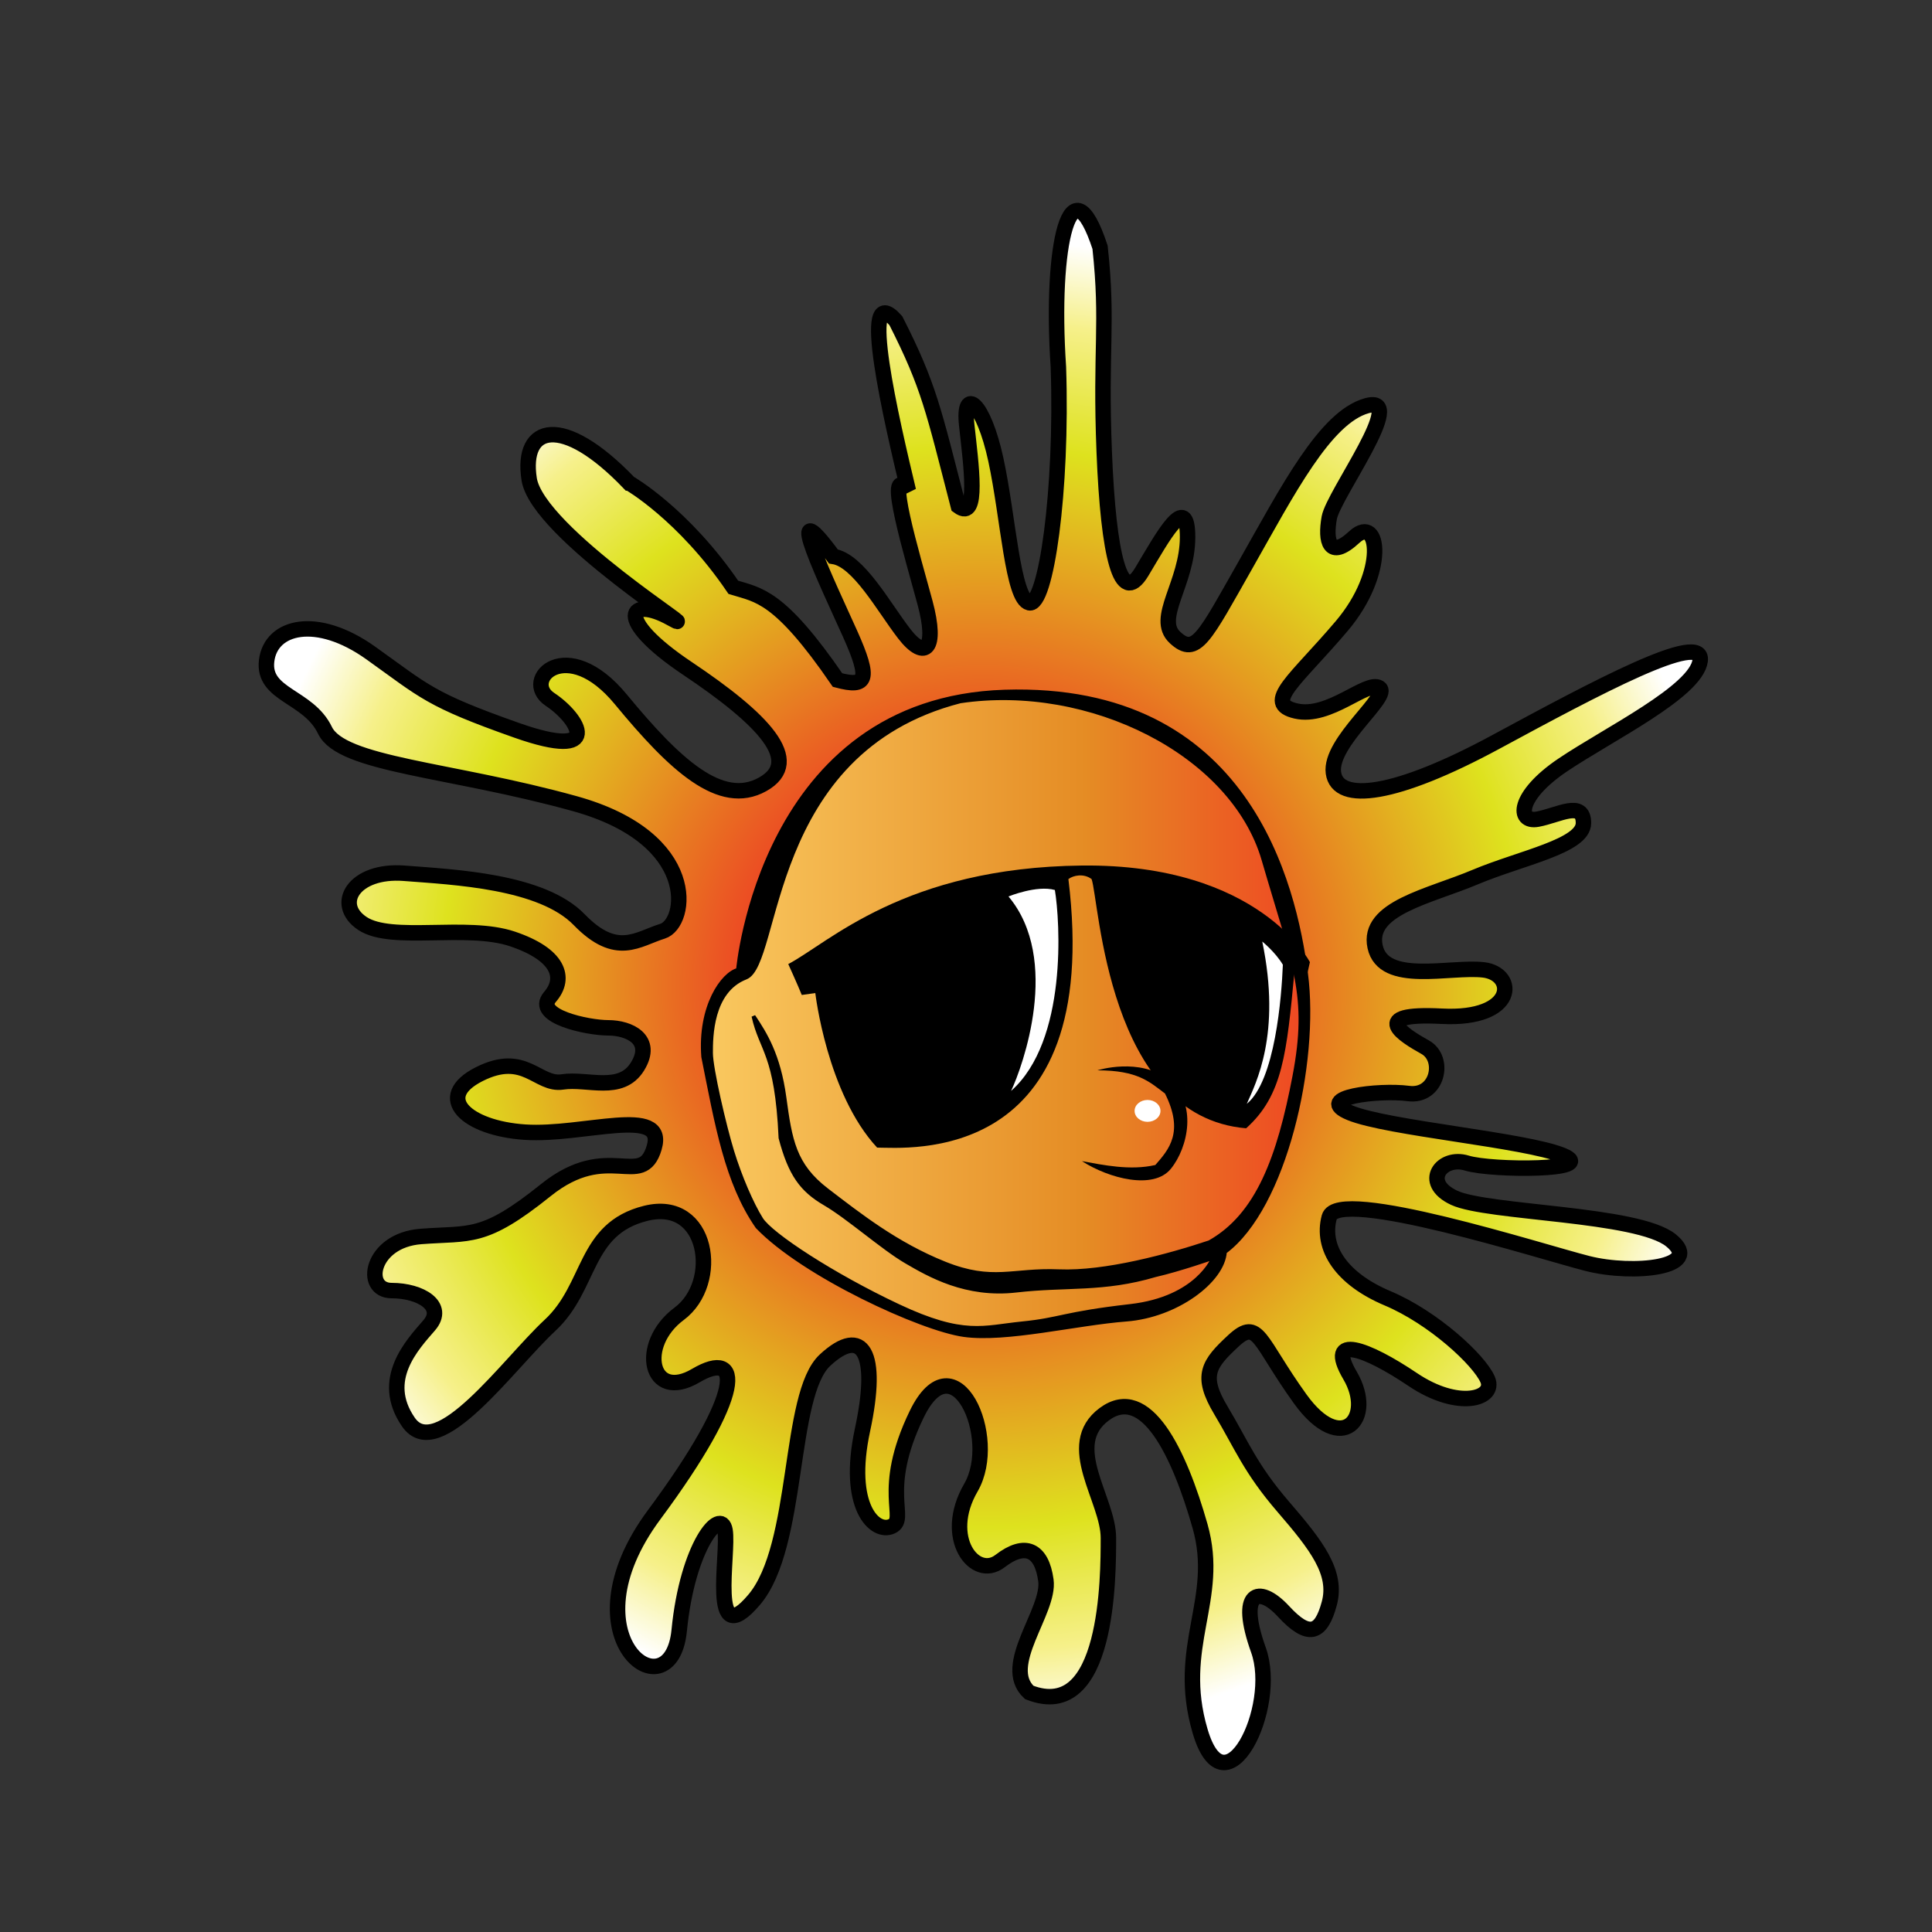 <?xml version="1.0" encoding="UTF-8" standalone="no"?>
<!-- Generator: Adobe Illustrator 14.0.0, SVG Export Plug-In . SVG Version: 6.00 Build 43363)  -->
<svg
    xmlns:rdf="http://www.w3.org/1999/02/22-rdf-syntax-ns#"
    xmlns="http://www.w3.org/2000/svg"
    xmlns:cc="http://web.resource.org/cc/"
    xmlns:xlink="http://www.w3.org/1999/xlink"
    xmlns:dc="http://purl.org/dc/elements/1.1/"
    xmlns:svg="http://www.w3.org/2000/svg"
    xmlns:inkscape="http://www.inkscape.org/namespaces/inkscape"
    xmlns:sodipodi="http://sodipodi.sourceforge.net/DTD/sodipodi-0.dtd"
    xmlns:ns1="http://sozi.baierouge.fr"
    enable-background="new 0 0 500 500"
    xml:space="preserve"
    version="1.1"
    y="0px"
    x="0px"
    viewBox="0 0 500 500"
  >
<rect x="0" y="0" width="500" height="500" fill="#333333" stroke="none"/>
<g
      id="Sun_x5F_Rays"
    >
	<radialGradient
        id="SVGID_1_"
        gradientUnits="userSpaceOnUse"
        cy="255.31"
        cx="254.48"
        r="193.33"
      >
		<stop
          style="stop-color:#EE3724"
          offset=".276"
      />
		<stop
          style="stop-color:#DEE21E"
          offset=".724"
      />
		<stop
          style="stop-color:#F6F08A"
          offset=".89"
      />
		<stop
          style="stop-color:#FFFFFF"
          offset="1"
      />
	</radialGradient
    >
	<path
        stroke="#000000"
        stroke-width="4"
        d="m162.83 125s14.021 8 26.962 27c6.471 2 11.863 2 26.962 24 7.548 2 8.627 0 3.235-12-5.393-12-18.334-39-4.313-20 6.47 1 12.941 13 18.333 20 5.393 7 8.627 4 5.393-8-3.236-12-10.785-37-4.314-29-4.315-18-12.942-55-3.236-44 8.627 17 9.706 23 16.176 48 5.394 4 3.236-11 2.157-21-1.078-10 4.314-6 7.551 9 3.235 15 4.313 36 8.629 37 4.312 1 8.626-29 7.547-61-2.156-32 3.236-54 10.786-31 2.156 20 0 26 1.077 53 1.079 27 4.315 40 9.706 31 5.393-9 11.864-21 11.864-9s-8.629 21-3.235 26c5.393 5 7.55 0 18.334-19s20.49-38 31.276-41c10.783-3-8.63 23-9.708 29s0 11 6.472 5 8.627 9-3.235 23c-11.863 14-20.491 20-11.863 22 8.627 2 18.335-8 21.57-6 3.233 2-12.943 14-11.865 22 1.079 8 16.178 6 42.061-8 25.885-14 53.924-29 52.846-21s-23.727 19-35.59 27c-11.862 8-11.862 15-6.47 14 5.391-1 11.862-5 11.862 1s-16.177 9-28.042 14c-11.861 5-28.037 8-25.88 18 2.156 10 19.411 5 28.037 6 8.63 1 8.63 13-10.783 12-19.411-1-9.707 5-4.313 8 5.393 3 3.234 13-4.314 12s-24.806 1-15.098 5c9.705 4 45.295 7 55.001 11s-18.334 4-24.804 2c-6.472-2-11.863 5-3.236 9s47.453 4 56.08 11c8.628 7-9.705 9-21.569 6-11.862-3-64.708-20-66.865-12-2.156 8 3.236 16 15.099 21s23.726 16 25.883 21-7.548 8-19.411 0c-11.862-8-22.648-12-16.177-1s-2.157 21-12.943 6c-10.784-15-10.784-21-17.255-15-6.47 6-8.626 9-3.235 18 5.393 9 7.551 15 16.178 25s14.02 17 11.862 25c-2.156 8-5.393 9-11.862 2-6.472-7-11.863-5-6.472 10 5.393 15-8.627 43-15.097 21-6.472-22 5.391-34 0-53-5.394-19-14.021-37-24.807-29-10.784 8 1.079 22 1.079 32s0 48-20.489 40c-7.551-7 5.391-21 4.312-29-1.078-8-5.391-10-11.862-5s-15.099-6-7.55-19c7.55-13-4.313-39-14.02-19-9.706 20-2.157 27-6.472 29-4.313 2-11.863-5-7.548-25 4.314-20 0-27-9.706-18-9.707 9-6.472 48-18.334 62-11.863 14-6.471-12-7.55-18s-9.706 4-11.863 26c-2.157 22-30.197 2-6.47-30s22.647-43 10.784-36c-11.863 7-15.099-8-4.314-16s7.55-30-8.627-26-14.021 19-24.805 29c-10.785 10-29.119 36-36.667 25-7.55-11 1.078-20 5.393-25 4.313-5-2.158-9-9.707-9s-5.393-13 7.549-14c12.941-1 16.177 1 32.354-12 16.178-13 24.805 0 28.041-11 3.235-11-18.334-3-33.433-4s-23.726-9-11.863-15 15.099 3 21.569 2 15.099 3 19.412-4c4.314-7-2.157-10-7.549-10-5.393 0-19.412-3-15.099-8 4.314-5 2.157-11-9.706-15-11.864-4-31.275 1-38.825-4s-2.157-14 10.785-13c12.94 1 35.588 2 45.295 12 9.706 10 15.098 5 21.569 3s9.706-24-22.648-33-60.394-10-64.708-19c-4.314-9-16.177-9-15.098-18 1.078-9 12.942-12 26.961-2 14.021 10 15.1 12 37.747 20 22.648 8 16.178-3 8.628-8-7.549-5 4.314-17 18.334 0s25.883 28 36.668 22c10.784-6 0-17-19.412-30-19.413-13-15.1-19-4.314-13 10.784 6-34.511-22-36.668-36-2.17-14 8.62-17 25.87 1z"
        fill="url(#SVGID_1_)"
    />
</g
  >
<g
      id="Color"
    >
	<linearGradient
        id="Sun_x5F_Face_1_"
        y2="262.37"
        gradientUnits="userSpaceOnUse"
        x2="338.6"
        y1="262.37"
        x1="181.89"
      >
		<stop
          style="stop-color:#FAC960"
          offset="0"
      />
		<stop
          style="stop-color:#E58C24"
          offset=".632"
      />
		<stop
          style="stop-color:#EF4723"
          offset="1"
      />
	</linearGradient
    >
	<path
        id="Sun_x5F_Face"
        d="m191 251s6-70 69-72 75 50 78 73-5.5 60.5-21 72c-0.5 7.5-12.5 16.5-25.5 17.5s-31 5.5-42 4-41.5-15.5-53.5-28c-8-11.5-10.5-26.5-14-44-1-13 5-21.5 9-22.5z"
        fill="url(#Sun_x5F_Face_1_)"
    />
	<g
        id="Highlights"
      >
		<radialGradient
          id="SVGID_2_"
          gradientUnits="userSpaceOnUse"
          cy="287.5"
          cx="296.98"
          r="3.102"
        >
			<stop
            style="stop-color:#FFFFFF"
            offset="0"
        />
			<stop
            style="stop-color:#FFFFFF"
            offset="1"
        />
		</radialGradient
      >
		<ellipse
          cy="287.5"
          cx="296.98"
          rx="3.348"
          ry="2.833"
          fill="url(#SVGID_2_)"
      />
	</g
    >
</g
  >
<g
      id="Layer_1"
    >
	<path
        stroke="#000000"
        d="m338 252c-3-23-15-75-78-73s-69 72-69 72c-4 1-10 9.5-9 22.5 3.5 17.5 6 32.5 14 44 12 12.5 42.5 26.5 53.5 28s29-3 42-4 25-10 25.5-17.5c15.5-11.5 24-49 21-72zm-3 26.5c-4 21-9.5 36-22 43-10.5 3.5-27 8-39 7.5s-17 3-29.5-2-22-12.5-30.5-19-9.5-13-11-24-5-16.5-8-21c2 9 6 9.5 7 31.5 2.5 9.5 5.5 13.5 11.5 17s15 11.5 21 15 15.5 9 28.5 7.5 22.5 0 36-4c6.5-1.5 15-4.5 15-4.5s-4 10.5-21.5 12.5-18 3.5-28 4.5-15 3.5-32-4.5-33-18.5-35.5-22.5-5.5-11-7.5-17.5-5.5-21.5-5.5-25.5 0-16 9-19.5 5-58.5 55.5-71.5c33.5-5 70.5 13.5 78.5 41s12 35 8 56z"
    />
	<g
        id="glasses"
      >
		<path
          d="m204 249.5s2.5 5.5 3.5 8c3.5-0.5 3.5-0.5 3.5-0.5s3 26 16 40c7.5 0 58.634 5 49.5-69.5 1.333-1 4-1.5 6 0 2 5.5 4 61.5 40 64.5 9.5-8.5 10.5-19.5 12.5-40.5l3 2 1-4.5s-13-25.5-59-25-65.5 20-76 25.5z"
      />
		<g
          id="Layer_6"
          fill="#FFFFFF"
        >
			<path
            d="m261 232s7.333-3 12-1.667c1.333 8 3.334 39-11.333 52 3-6.33 13-34-0.67-50.33z"
        />
			<path
            d="m326.67 243.67s3.333 2.667 5.333 6c-0.333 8.333-1.999 30-9.333 36 2.33-5.34 9-18 4-42z"
        />
		</g
      >
	</g
    >
	<g
        id="nose"
      >
		<path
          d="m284 277s11-3.5 18.5 2.5 5 17.5 0.5 23-16 2.5-23-2c5.5 1 12.5 2.5 19 1 3.5-4 7.5-8.5 2.5-18.5-4-3-7-6-17.5-6z"
      />
	</g
    >
</g
  >
</svg
>
